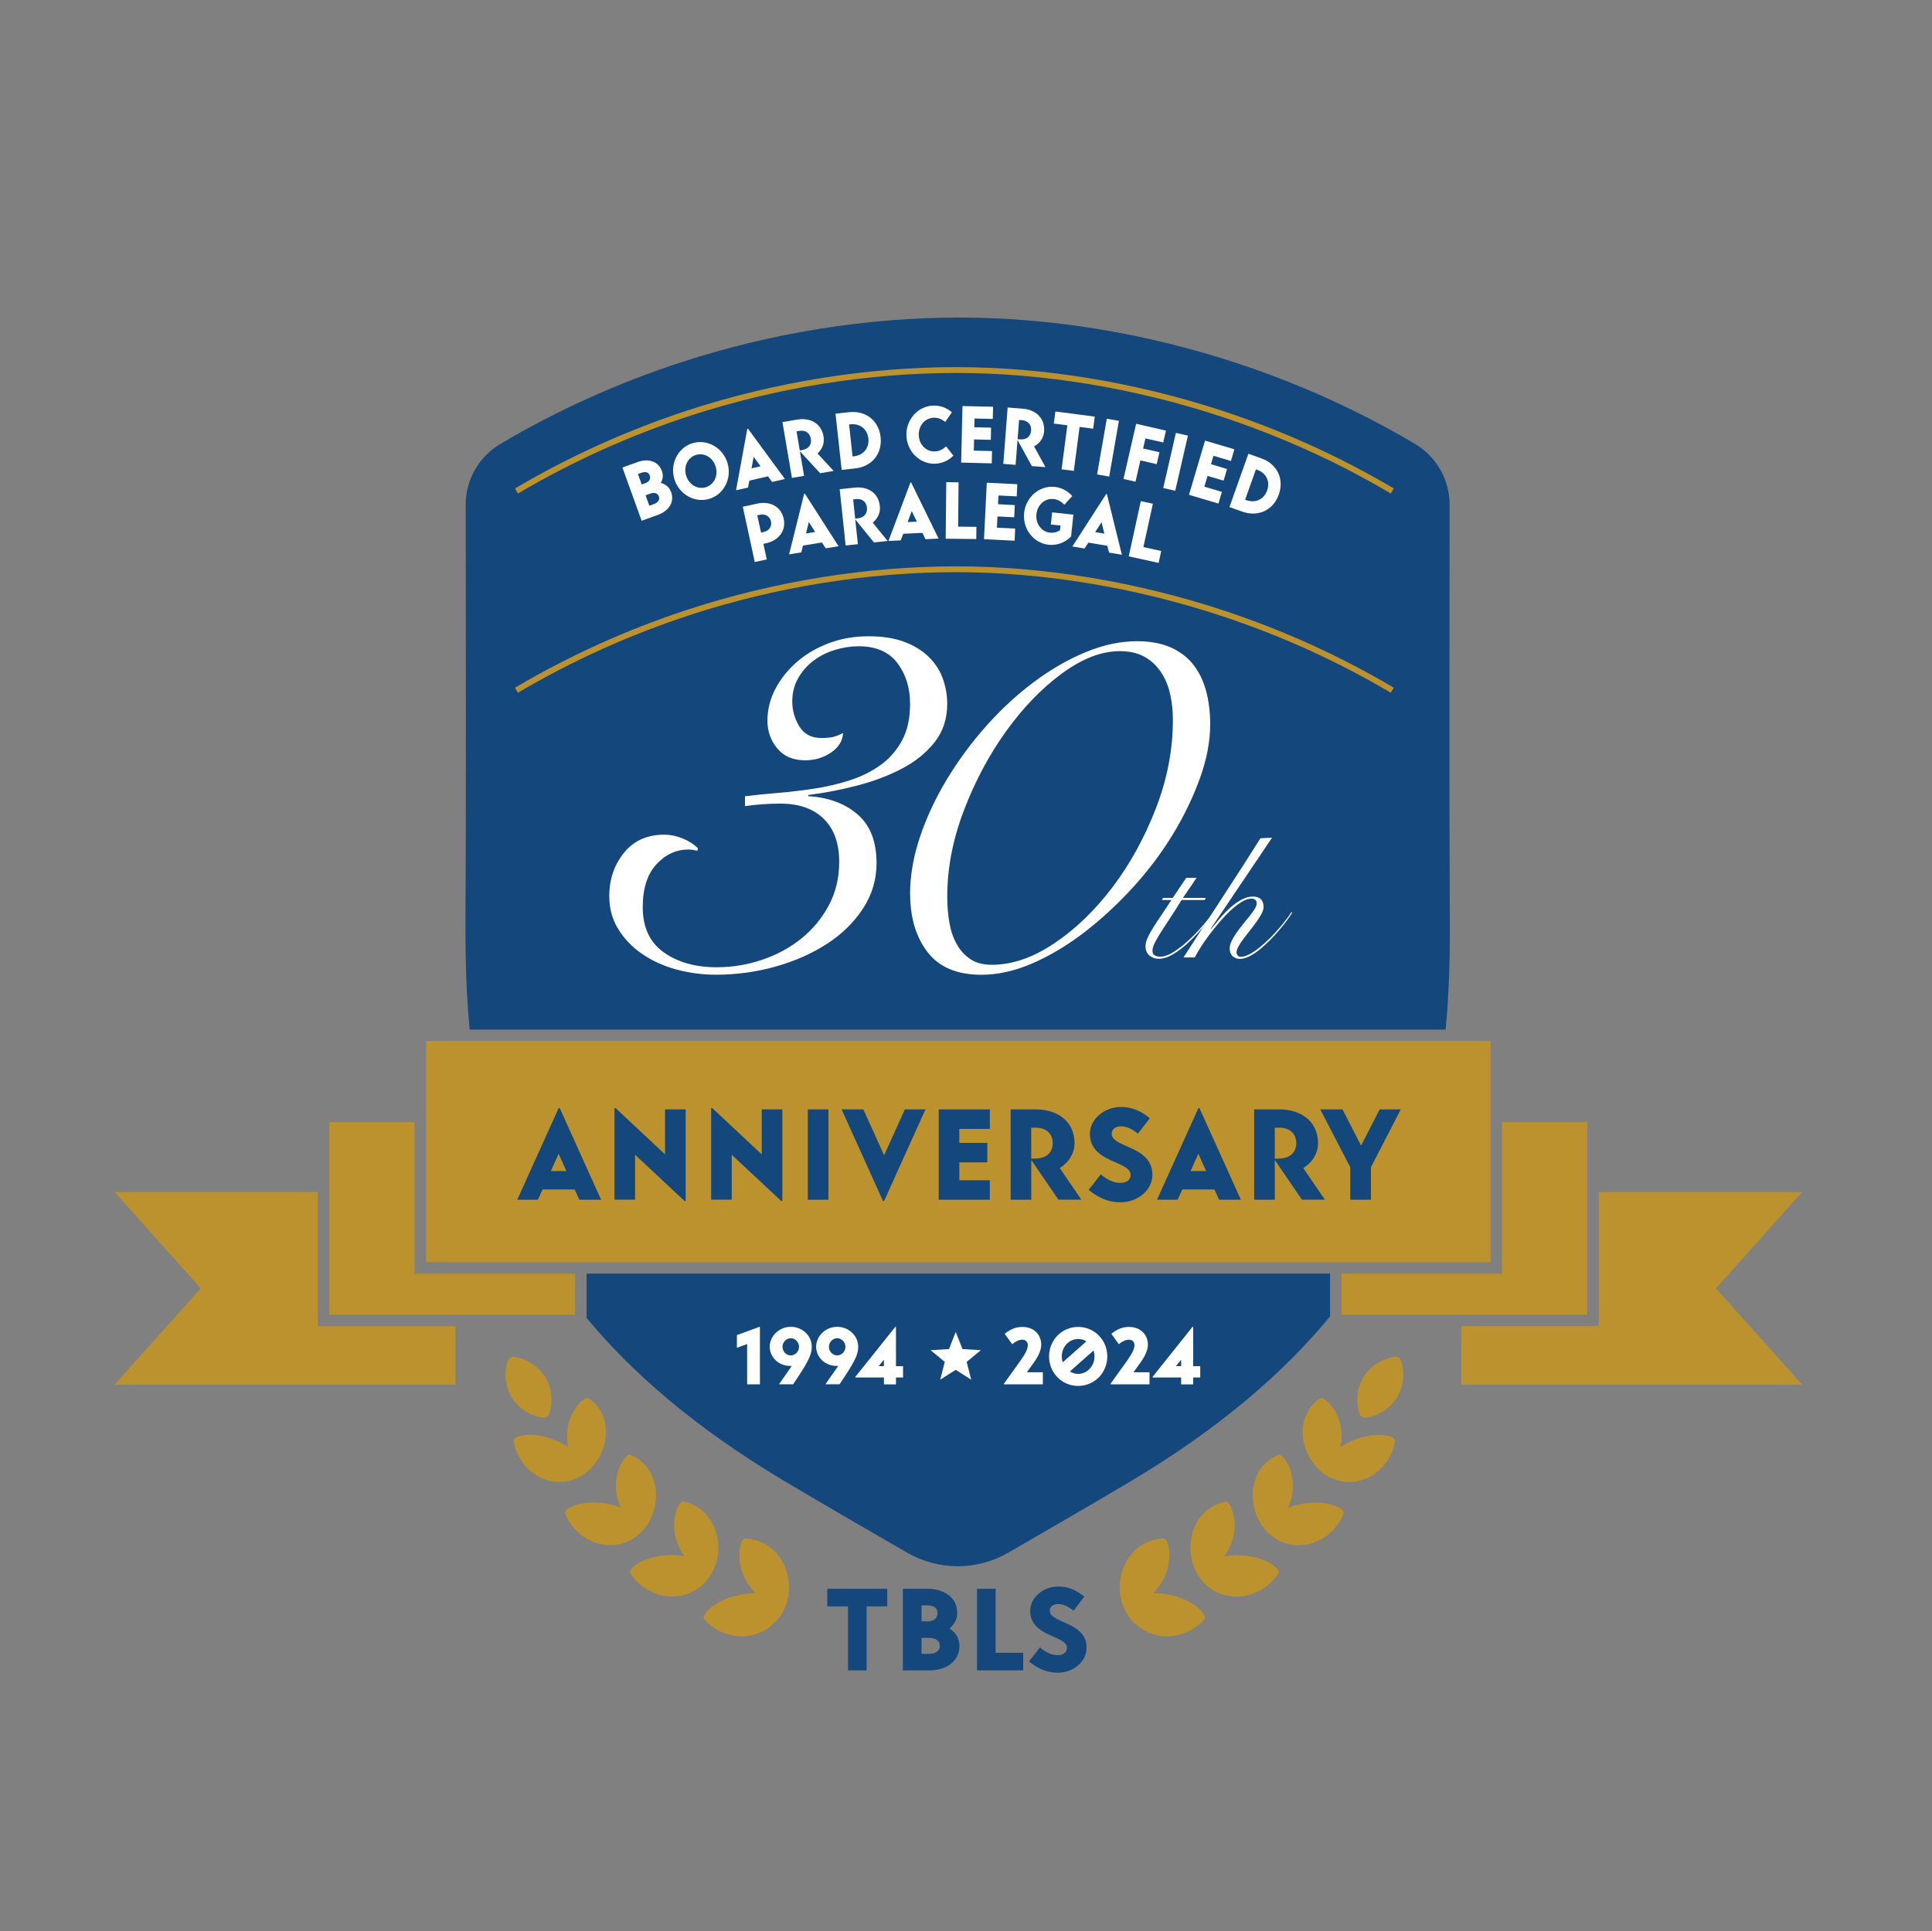<?xml version="1.0" encoding="UTF-8"?>
<svg id="Layer_1" data-name="Layer 1" xmlns="http://www.w3.org/2000/svg" viewBox="0 0 360.13 360">
  <rect x="0" y="0" width="360.13" height="360" fill="#808080" stroke="none"/>
  <defs>
    <style>
      .cls-1 {
        fill: #14477b;
      }

      .cls-1, .cls-2, .cls-3 {
        stroke-width: 0px;
      }

      .cls-2 {
        fill: #bb922e;
      }

      .cls-3 {
        fill: #fff;
      }
    </style>
  </defs>
  <g>
    <path class="cls-1" d="M269.47,191.92c.9-9.22.81-17.99.76-26.01-.09-15.14-.05-51.61-.02-71.83,0-4.67-2.47-8.97-6.49-11.35-10.46-6.19-21.6-11.22-33.13-15.02-16.56-5.46-34.24-8.5-51.67-8.51-17.51-.01-35.2,2.89-51.86,8.31-11.76,3.83-23.11,8.93-33.76,15.23-4.02,2.38-6.5,6.68-6.49,11.35.03,20.22.07,56.69-.02,71.83-.05,8.01-.14,16.79.76,26.01h181.93Z"/>
    <path class="cls-1" d="M247.93,245.09v-7.65H109.35v8.27c8.59,10.36,20.42,20.58,36.72,30.31,6.07,3.62,15.76,9.25,22.99,13.42,2.9,1.68,6.14,2.52,9.38,2.55.02,0,.04,0,.07,0s.04,0,.07,0c3.24-.02,6.48-.87,9.38-2.54,7.22-4.17,16.92-9.8,22.99-13.42,16.47-9.83,28.38-20.17,36.99-30.64v-.29Z"/>
  </g>
  <path class="cls-2" d="M96.55,92l-.55-.94c10.18-6.02,21.1-10.94,32.45-14.64,16.06-5.22,33.26-7.98,49.76-7.98h.09c16.28,0,33.45,2.84,49.66,8.18,11.15,3.68,21.86,8.53,31.85,14.44l-.56.94c-9.92-5.87-20.56-10.69-31.63-14.34-16.1-5.31-33.16-8.12-49.32-8.13h-.09c-16.38,0-33.47,2.74-49.42,7.93-11.27,3.67-22.12,8.56-32.23,14.54ZM128.78,114.6c15.95-5.19,33.04-7.93,49.42-7.93h.09c16.17.01,33.22,2.82,49.32,8.13,11.07,3.65,21.71,8.47,31.63,14.34l.56-.94c-9.99-5.91-20.7-10.77-31.85-14.44-16.21-5.34-33.38-8.17-49.66-8.18h-.09c-16.49,0-33.7,2.76-49.76,7.99-11.35,3.69-22.26,8.62-32.45,14.64l.55.94c10.12-5.98,20.96-10.87,32.23-14.54Z"/>
  <g>
    <path class="cls-3" d="M137.37,248.89l4.15-1.52h.13v10.7h-2.38v-7.51l-1.91.7v-2.38Z"/>
    <path class="cls-3" d="M145.2,258.07l1.07-1.53c.62-.87,1.01-1.44,1.32-1.91-.16.01-.23.01-.34.01-2.07,0-3.77-1.6-3.77-3.58s1.76-3.71,3.92-3.71,3.92,1.66,3.92,3.71c0,1.22-.41,2.38-2.46,5.47l-1.01,1.53h-2.64ZM147.4,252.68c.85,0,1.54-.73,1.54-1.6s-.69-1.6-1.54-1.6-1.54.75-1.54,1.6.69,1.6,1.54,1.6Z"/>
    <path class="cls-3" d="M153.85,258.07l1.07-1.53c.62-.87,1.01-1.44,1.32-1.91-.16.01-.23.01-.34.01-2.07,0-3.77-1.6-3.77-3.58s1.76-3.71,3.92-3.71,3.92,1.66,3.92,3.71c0,1.22-.41,2.38-2.46,5.47l-1.01,1.53h-2.64ZM156.05,252.68c.85,0,1.54-.73,1.54-1.6s-.69-1.6-1.54-1.6-1.54.75-1.54,1.6.69,1.6,1.54,1.6Z"/>
    <path class="cls-3" d="M167.01,256.8v1.28h-2.24v-1.28h-5.32v-.13l7.43-9.3h.13v7.32h1.32v2.11h-1.32ZM164.76,253.48l-.97,1.2h.97v-1.2Z"/>
    <path class="cls-3" d="M187.28,248.66c1.1-.91,2.14-1.29,3.29-1.29,2.07,0,3.52,1.36,3.52,3.33,0,.84-.43,1.95-1.2,3.05l-1.48,2.08h2.98v2.24h-7.24v-.13l3.11-4.34c.98-1.38,1.33-2.21,1.33-2.84,0-.59-.41-1.01-1.01-1.01s-1.2.26-1.91.84l-1.38-1.92Z"/>
    <path class="cls-3" d="M195.55,252.87c0-3.06,2.4-5.5,5.42-5.5s5.43,2.43,5.43,5.5-2.4,5.5-5.43,5.5-5.42-2.43-5.42-5.5ZM197.92,252.87c0,.38.06.75.18,1.09l4.41-3.9c-.45-.28-.98-.44-1.54-.44-1.69,0-3.05,1.45-3.05,3.25ZM204.02,252.87c0-.38-.06-.75-.18-1.1l-4.41,3.9c.45.29.98.46,1.54.46,1.67,0,3.05-1.47,3.05-3.26Z"/>
    <path class="cls-3" d="M207.16,248.66c1.1-.91,2.14-1.29,3.29-1.29,2.07,0,3.52,1.36,3.52,3.33,0,.84-.43,1.95-1.2,3.05l-1.48,2.08h2.98v2.24h-7.24v-.13l3.11-4.34c.98-1.38,1.33-2.21,1.33-2.84,0-.59-.41-1.01-1.01-1.01s-1.2.26-1.91.84l-1.38-1.92Z"/>
    <path class="cls-3" d="M222.41,256.8v1.28h-2.24v-1.28h-5.32v-.13l7.43-9.3h.13v7.32h1.32v2.11h-1.32ZM220.17,253.48l-.97,1.2h.97v-1.2Z"/>
  </g>
  <g>
    <path class="cls-3" d="M116.03,87.15l2.84-1.02c1.89-.68,3.82-.22,4.51,1.68.29.81.18,1.51-.21,2.22.95.24,1.61.83,1.93,1.72.69,1.92-.53,3.54-2.43,4.22l-3.07,1.11-3.58-9.92ZM118.92,88.38l.7,1.94.68-.25c.81-.29,1.02-.86.8-1.46-.22-.6-.85-.72-1.5-.49l-.68.25ZM120.34,92.34l.7,1.94.91-.33c.65-.24,1.09-.77.87-1.39-.21-.59-.8-.83-1.61-.54l-.87.31Z"/>
    <path class="cls-3" d="M129.13,82.61c2.73-.8,5.65.88,6.49,3.74.84,2.86-.7,5.86-3.44,6.66-2.73.8-5.65-.88-6.49-3.74s.7-5.86,3.44-6.66ZM131.54,90.84c1.52-.45,2.38-2.11,1.87-3.83s-2.12-2.66-3.65-2.21c-1.52.45-2.38,2.11-1.87,3.83s2.12,2.66,3.65,2.21Z"/>
    <path class="cls-3" d="M143.94,89.86l-.78-1.06-3.48.8-.24,1.29-2.24.51,2.1-11.46.12-.03,6.89,9.39-2.36.54ZM141.78,86.93l-1.3-1.78-.39,2.16,1.69-.39Z"/>
    <path class="cls-3" d="M152.87,88.21l-3.77-4.08.78,4.58-2.26.38-1.77-10.4,2.78-.47c2.38-.4,4.47.67,4.89,3.17.2,1.19-.24,2.33-1.13,3.15l3,3.25-2.52.43ZM148.48,80.42l.6,3.56.42-.07c1.27-.22,1.82-1.05,1.64-2.12-.19-1.13-1.07-1.64-2.15-1.46l-.52.09Z"/>
    <path class="cls-3" d="M155.74,77.12l2.55-.28c3.02-.33,5.52,1.5,5.86,4.66s-1.7,5.49-4.71,5.82l-2.55.28-1.15-10.48ZM158.92,85.09l.27-.03c1.72-.19,2.87-1.51,2.68-3.31-.2-1.8-1.61-2.84-3.33-2.65l-.27.03.65,5.96Z"/>
    <path class="cls-3" d="M177.71,84.95c-.95.95-2.16,1.46-3.42,1.5-2.85.08-5.24-2.28-5.33-5.27s2.17-5.49,5.02-5.57c1.26-.04,2.47.4,3.46,1.25l-1.25,1.8c-.73-.57-1.37-.81-2.14-.79-1.59.05-2.84,1.43-2.79,3.23.05,1.8,1.38,3.11,2.97,3.06.78-.02,1.44-.31,2.13-.95l1.35,1.73Z"/>
    <path class="cls-3" d="M184.86,86.38l-5.7-.14.25-10.54,5.7.13-.05,2.27-3.4-.08-.04,1.63,3.12.07-.05,2.27-3.12-.07-.05,2.09,3.4.08-.05,2.27Z"/>
    <path class="cls-3" d="M192.34,86.89l-2.67-4.86-.36,4.63-2.29-.18.81-10.51,2.81.22c2.4.18,4.17,1.73,3.98,4.25-.09,1.2-.8,2.2-1.86,2.78l2.12,3.87-2.54-.2ZM189.96,78.28l-.28,3.6.42.03c1.29.1,2.02-.57,2.1-1.65.09-1.14-.64-1.85-1.73-1.93l-.52-.04Z"/>
    <path class="cls-3" d="M203.77,79.92l-2.53-.33-1.08,8.2-2.28-.3,1.08-8.2-2.53-.33.3-2.25,7.34.96-.3,2.25Z"/>
    <path class="cls-3" d="M204.5,88.45l1.81-10.39,2.26.39-1.81,10.39-2.26-.39Z"/>
    <path class="cls-3" d="M209.42,89.28l2.36-10.28,5.56,1.28-.51,2.21-3.32-.76-.43,1.88,3.04.7-.51,2.22-3.04-.7-.91,3.97-2.24-.51ZM216.83,90.98l2.36-10.28,2.24.51-2.36,10.28-2.24-.51Z"/>
    <path class="cls-3" d="M227.1,93.87l-5.47-1.62,2.99-10.11,5.47,1.62-.64,2.18-3.26-.97-.46,1.57,2.99.89-.64,2.18-2.99-.89-.59,2.01,3.26.97-.64,2.18Z"/>
    <path class="cls-3" d="M232.7,84.59l2.42.86c2.86,1.01,4.31,3.75,3.25,6.75s-3.92,4.2-6.78,3.19l-2.42-.86,3.53-9.93ZM232.1,93.16l.25.09c1.63.58,3.24-.11,3.85-1.82.61-1.71-.21-3.26-1.84-3.84l-.25-.09-2.01,5.65Z"/>
  </g>
  <g>
    <path class="cls-3" d="M140.69,104.77l-2.23-10.3,2.73-.59c2.25-.49,4.38.46,4.89,2.81.51,2.35-1.04,4.1-3.29,4.59l-.49.11.63,2.9-2.24.49ZM141.16,96.07l.7,3.22.48-.11c.96-.21,1.59-.98,1.37-1.98-.22-1-1.11-1.45-2.07-1.24l-.49.11Z"/>
    <path class="cls-3" d="M153.92,102.23l-.71-1.1-3.53.58-.32,1.27-2.27.37,2.81-11.3.13-.02,6.28,9.8-2.39.39ZM151.95,99.17l-1.18-1.85-.53,2.13,1.71-.28Z"/>
    <path class="cls-3" d="M162.92,101.13l-3.5-4.3.49,4.62-2.28.24-1.11-10.49,2.81-.3c2.4-.25,4.42.95,4.68,3.46.13,1.2-.38,2.31-1.33,3.07l2.78,3.42-2.54.27ZM159.03,93.09l.38,3.59.42-.04c1.28-.14,1.88-.93,1.77-2.01-.12-1.14-.96-1.71-2.05-1.59l-.52.06Z"/>
    <path class="cls-3" d="M172.52,100.52l-.58-1.18-3.57.17-.47,1.23-2.29.11,4.1-10.9h.13s5.11,10.45,5.11,10.45l-2.42.12ZM170.91,97.25l-.96-1.98-.77,2.06,1.73-.08Z"/>
    <path class="cls-3" d="M178.68,89.91l-.08,8.27,3.4.04-.02,2.27-5.7-.06.11-10.54,2.3.03Z"/>
    <path class="cls-3" d="M189.11,100.8l-5.69-.28.52-10.53,5.69.28-.11,2.27-3.4-.17-.08,1.63,3.12.16-.11,2.27-3.12-.15-.1,2.09,3.4.17-.11,2.27Z"/>
    <path class="cls-3" d="M198.39,94.09c-.64-.67-1.25-.98-2.01-1.06-1.58-.17-3,1.04-3.19,2.83s.95,3.27,2.53,3.44c.61.06,1.24-.03,1.87-.46l.09-.87-1.8-.19.24-2.26,3.96.42-.43,4.09c-1.07,1.08-2.57,1.7-4.17,1.53-2.83-.3-4.89-2.97-4.58-5.94.31-2.97,2.88-5.15,5.71-4.85,1.25.13,2.39.73,3.26,1.71l-1.48,1.62Z"/>
    <path class="cls-3" d="M206.73,103.02l-.32-1.27-3.53-.59-.72,1.1-2.27-.38,6.31-9.79.13.02,2.79,11.31-2.39-.4ZM205.85,99.48l-.52-2.13-1.19,1.85,1.71.28Z"/>
    <path class="cls-3" d="M214.9,93.91l-1.77,8.08,3.33.73-.49,2.22-5.57-1.22,2.25-10.3,2.25.49Z"/>
  </g>
  <g>
    <path class="cls-3" d="M138.9,148.44c1.85-.23,3.91-.44,6.18-.63,2.27-.19,4.54-.46,6.82-.81,2.27-.35,4.47-.87,6.59-1.56,2.12-.69,4-1.64,5.66-2.83,1.66-1.19,2.98-2.72,3.99-4.56,1-1.85,1.5-4.12,1.5-6.82,0-3-.79-5.55-2.37-7.63-1.58-2.08-3.99-3.12-7.22-3.12-1.46,0-2.95.23-4.45.69-1.5.46-2.83,1.14-3.99,2.02-1.16.89-2.1,1.96-2.83,3.24-.73,1.27-1.1,2.72-1.1,4.33s.44,3.25,1.33,4.68c.88,1.43,2.25,2.14,4.1,2.14.85,0,1.54-.06,2.08-.17.54-.12,1.19-.37,1.96-.75-.08,1.46-.83,2.68-2.25,3.64-1.43.96-3.02,1.44-4.8,1.44-2.24,0-3.97-.73-5.2-2.2-1.23-1.46-1.85-3.2-1.85-5.2s.5-4.06,1.5-5.95c1-1.89,2.35-3.56,4.04-5.03,1.69-1.46,3.68-2.62,5.95-3.47,2.27-.85,4.72-1.27,7.34-1.27s4.72.33,6.53.98c1.81.66,3.33,1.56,4.56,2.72,1.23,1.16,2.14,2.5,2.72,4.04.58,1.54.87,3.16.87,4.85,0,2.77-.77,5.14-2.31,7.11-1.54,1.96-3.54,3.6-6.01,4.91-2.47,1.31-5.24,2.37-8.32,3.18-3.08.81-6.16,1.41-9.24,1.79v.23c3.77.23,6.84,1.37,9.19,3.41,2.35,2.04,3.52,5.07,3.52,9.07,0,3.08-.85,5.91-2.54,8.49-1.7,2.58-3.95,4.78-6.76,6.59-2.81,1.81-6.01,3.22-9.59,4.22-3.58,1-7.26,1.5-11.04,1.5-2.54,0-5.01-.33-7.4-.98-2.39-.65-4.51-1.62-6.36-2.89-1.85-1.27-3.33-2.81-4.45-4.62-1.12-1.81-1.68-3.87-1.68-6.18,0-3.08.9-5.76,2.72-8.03,1.81-2.27,4.33-3.41,7.57-3.41,1.08,0,2.2.23,3.35.69s2.12,1.08,2.89,1.85l-.12.46c-.62-.15-1.16-.23-1.62-.23-2.31,0-4.32.92-6.01,2.77-1.7,1.85-2.54,4.51-2.54,7.97,0,3.78,1.31,6.59,3.93,8.44,2.62,1.85,5.89,2.77,9.82,2.77,2.93,0,5.76-.46,8.49-1.39,2.73-.92,5.16-2.23,7.28-3.93,2.12-1.69,3.83-3.75,5.14-6.18,1.31-2.43,1.96-5.14,1.96-8.15,0-3.47-.96-6.14-2.89-8.03-1.93-1.89-4.62-2.83-8.09-2.83-1.08,0-2.18.04-3.29.12-1.12.08-2.21.19-3.29.35v-1.85Z"/>
    <path class="cls-3" d="M169.64,166.7c0-3.47.62-7.03,1.85-10.69,1.23-3.66,2.91-7.24,5.03-10.75,2.12-3.5,4.56-6.82,7.34-9.94s5.74-5.85,8.9-8.21c3.16-2.35,6.37-4.2,9.65-5.55,3.27-1.35,6.45-2.02,9.53-2.02,2.46,0,4.56.39,6.3,1.16,1.73.77,3.14,1.85,4.22,3.24,1.08,1.39,1.87,3.02,2.37,4.91.5,1.89.75,3.95.75,6.18,0,3.16-.63,6.51-1.91,10.05-1.27,3.54-2.97,7.05-5.08,10.52-2.12,3.47-4.6,6.76-7.45,9.88-2.85,3.12-5.86,5.89-9.01,8.32-3.16,2.43-6.38,4.35-9.65,5.78-3.28,1.42-6.45,2.14-9.53,2.14-4.55,0-7.9-1.41-10.05-4.22-2.16-2.81-3.24-6.41-3.24-10.8ZM176.57,167.16c0,1.7.13,3.31.4,4.85.27,1.54.73,2.89,1.39,4.04.65,1.16,1.5,2.08,2.54,2.77s2.37,1.04,3.99,1.04c3.77,0,7.64-1.33,11.61-3.99,3.97-2.66,7.59-6.14,10.86-10.46,3.27-4.31,5.97-9.21,8.09-14.68,2.12-5.47,3.18-10.98,3.18-16.52,0-1.69-.17-3.31-.52-4.85-.35-1.54-.92-2.91-1.73-4.1-.81-1.19-1.83-2.14-3.06-2.83-1.23-.69-2.77-1.04-4.62-1.04-3.39,0-6.97,1.39-10.75,4.16-3.78,2.77-7.24,6.36-10.4,10.75-3.16,4.39-5.78,9.3-7.86,14.73-2.08,5.43-3.12,10.8-3.12,16.12Z"/>
  </g>
  <g>
    <path class="cls-3" d="M223.05,163.65l-2.55,3.74h4.26l-.19.39h-4.32c-.86,1.4-1.63,2.61-2.31,3.63-.68,1.02-1.25,1.9-1.71,2.64-.46.74-.81,1.37-1.05,1.87s-.35.95-.35,1.34c0,.41.14.69.42.85s.6.24.97.24c.77,0,1.63-.29,2.56-.89.94-.59,1.87-1.32,2.79-2.18.92-.86,1.81-1.77,2.64-2.74.84-.97,1.55-1.84,2.13-2.61l.19.13c-.73.92-1.53,1.9-2.4,2.92-.87,1.02-1.77,1.96-2.69,2.81-.92.85-1.85,1.55-2.79,2.11-.93.56-1.82.84-2.66.84-.67,0-1.24-.2-1.73-.61s-.73-.98-.73-1.71c0-.5.14-1.05.42-1.66.28-.61.65-1.27,1.1-1.98.45-.71.96-1.48,1.53-2.32.57-.84,1.16-1.73,1.76-2.68h-1.74l.19-.39h1.81l2.52-3.74h1.93Z"/>
    <path class="cls-3" d="M237.11,156.17l-11.42,16.96.06.06c.43-.54.94-1.16,1.52-1.85.58-.7,1.21-1.36,1.89-1.98.68-.62,1.39-1.15,2.14-1.58.75-.43,1.5-.64,2.26-.64,1.31,0,1.97.66,1.97,1.97,0,.34-.12.75-.37,1.23-.25.47-.56.97-.94,1.5-.38.53-.78,1.06-1.21,1.6-.43.54-.83,1.06-1.21,1.56-.38.51-.69.98-.93,1.42-.25.44-.37.81-.37,1.11,0,.24.07.44.21.6s.33.24.56.24c.5,0,1.04-.16,1.63-.47.59-.31,1.2-.72,1.84-1.23.63-.5,1.26-1.07,1.89-1.69.62-.62,1.2-1.24,1.73-1.85.53-.61,1-1.19,1.42-1.74.42-.55.73-.99.92-1.34l.19.06c-.24.41-.57.9-1,1.48-.43.58-.92,1.19-1.47,1.84-.55.65-1.14,1.29-1.77,1.92s-1.27,1.2-1.9,1.71c-.63.51-1.26.91-1.89,1.23-.62.31-1.21.47-1.74.47s-1.02-.17-1.37-.52-.53-.82-.53-1.42c0-.43.12-.9.37-1.42.25-.52.56-1.04.93-1.56.38-.53.78-1.05,1.21-1.58.43-.53.83-1.03,1.21-1.5.38-.47.69-.91.94-1.31.25-.4.37-.74.37-1.02,0-.34-.1-.58-.29-.71s-.43-.19-.71-.19c-.54,0-1.13.2-1.79.6-.66.4-1.33.92-2.03,1.56-.7.64-1.39,1.37-2.08,2.18-.69.81-1.34,1.62-1.95,2.43-.61.82-1.15,1.59-1.61,2.32-.46.73-.82,1.35-1.08,1.87h-2.1c1.18-1.85,2.4-3.73,3.64-5.64,1.25-1.91,2.49-3.82,3.72-5.71s2.45-3.76,3.63-5.6c1.18-1.84,2.3-3.6,3.35-5.27l2.16-.1Z"/>
  </g>
  <polygon class="cls-3" points="178.15 248.31 179.41 251.5 182.83 251.71 180.19 253.89 181.04 257.21 178.15 255.37 175.26 257.21 176.11 253.89 173.47 251.71 176.89 251.5 178.15 248.31"/>
  <g>
    <rect class="cls-2" x="79.43" y="194.05" width="198.4" height="41.25"/>
    <polygon class="cls-2" points="107.2 237.44 79.43 237.44 77.28 237.44 77.28 235.3 77.28 209.19 61.4 209.19 61.4 245.09 107.2 245.09 107.2 237.44"/>
    <polygon class="cls-2" points="84.9 247.23 61.4 247.23 59.25 247.23 59.25 245.09 59.25 222.2 21.34 222.2 37.42 240.18 21.34 258.15 84.9 258.15 84.9 247.23"/>
    <polygon class="cls-2" points="319.86 240.18 335.94 222.2 298.02 222.2 298.02 245.09 298.02 247.22 295.87 247.22 272.37 247.22 272.37 258.15 335.94 258.15 319.86 240.18"/>
    <polygon class="cls-2" points="295.87 209.19 279.98 209.19 279.98 235.3 279.98 237.44 277.83 237.44 250.08 237.44 250.08 245.09 295.87 245.09 295.87 209.19"/>
  </g>
  <g>
    <path class="cls-1" d="M108,223.66l-.88-1.92h-5.98l-.88,1.92h-3.84l7.71-17.07h.21l7.71,17.07h-4.05ZM105.58,218.32l-1.45-3.23-1.45,3.23h2.89Z"/>
    <path class="cls-1" d="M127.81,206.82v17.07h-.21l-9.22-8.61v8.37h-3.84v-17.07h.21l9.22,8.63v-8.39h3.84Z"/>
    <path class="cls-1" d="M145.83,206.82v17.07h-.21l-9.22-8.61v8.37h-3.84v-17.07h.21l9.22,8.63v-8.39h3.84Z"/>
    <path class="cls-1" d="M150.58,223.66v-16.84h3.84v16.84h-3.84Z"/>
    <path class="cls-1" d="M172.51,206.82l-7.71,17.07h-.21l-7.71-17.07h4.05l3.87,8.56,3.87-8.56h3.84Z"/>
    <path class="cls-1" d="M184.51,223.66h-9.53v-16.84h9.53v3.63h-5.69v2.61h5.22v3.63h-5.22v3.34h5.69v3.63Z"/>
    <path class="cls-1" d="M197.3,223.66l-5.07-7.42v7.42h-3.84v-16.84h4.72c4.03,0,7.18,2.25,7.18,6.28,0,1.92-1.04,3.6-2.75,4.65l4.03,5.9h-4.27ZM192.22,210.23v5.76h.71c2.16,0,3.3-1.16,3.3-2.89,0-1.83-1.3-2.87-3.13-2.87h-.88Z"/>
    <path class="cls-1" d="M212.1,211.33c-1.16-.95-2.16-1.35-3.15-1.35s-1.73.52-1.73,1.38c0,2.66,7.59,2.18,7.59,7.66,0,2.75-2.61,5.12-5.98,5.12-2.06,0-3.91-.71-5.9-2.32l2.25-2.89c1.35,1.11,2.49,1.59,3.65,1.59s1.92-.57,1.92-1.49c0-2.66-7.59-2.18-7.59-7.66,0-2.68,2.61-5,5.79-5,1.87,0,3.58.62,5.38,2.09l-2.23,2.89Z"/>
    <path class="cls-1" d="M227.25,223.66l-.88-1.92h-5.98l-.88,1.92h-3.84l7.71-17.07h.21l7.71,17.07h-4.05ZM224.83,218.32l-1.45-3.23-1.45,3.23h2.89Z"/>
    <path class="cls-1" d="M242.69,223.66l-5.07-7.42v7.42h-3.84v-16.84h4.72c4.03,0,7.18,2.25,7.18,6.28,0,1.92-1.04,3.6-2.75,4.65l4.03,5.9h-4.27ZM237.62,210.23v5.76h.71c2.16,0,3.3-1.16,3.3-2.89,0-1.83-1.3-2.87-3.13-2.87h-.88Z"/>
    <path class="cls-1" d="M251.7,223.66v-6.05l-5.6-10.79h4.15l3.46,6.76,3.46-6.76h3.94l-5.57,10.79v6.05h-3.84Z"/>
  </g>
  <path class="cls-2" d="M132.76,293.13c.59-1.1.94-2.26,1.08-3.41.14-1.15.07-2.29-.17-3.36-.23-1.09-.63-2.1-1.22-2.98-.14-.22-.3-.43-.47-.63-.16-.21-.33-.41-.51-.61-.36-.38-.77-.73-1.22-1.03-.92-.58-1.86-1.01-2.91-1.19-.51-.09-1.32,1.18-1.59,3.12-.13.97-.13,2.13.14,3.34.28,1.2.8,2.49,1.69,3.75-1.49-.28-2.9-.29-4.18-.11-.64.08-1.23.2-1.79.34-.56.15-1.07.32-1.54.52-.7.29-1.29.63-1.73.96-.59.45-.91.89-.91,1.21,0,.08.02.16.06.22.51.78,1.13,1.54,1.89,2.17.25.21.52.41.8.59.56.37,1.15.68,1.74.93.3.12.6.23.9.32.31.08.61.15.92.2.92.15,1.84.17,2.72.06.29-.04.58-.09.87-.16.86-.22,1.68-.57,2.42-1.03.25-.16.49-.32.72-.5.92-.72,1.7-1.65,2.29-2.74ZM117.48,287.15c.26-.13.51-.28.75-.45.73-.49,1.39-1.09,1.96-1.81.76-.96,1.3-2.02,1.64-3.1.34-1.08.48-2.19.46-3.28-.02-1.09-.24-2.1-.61-3.06-.35-.97-.94-1.81-1.66-2.56-.72-.76-1.62-1.28-2.54-1.68-.47-.19-1.5.87-2.16,2.69-.34.92-.53,2-.51,3.22.01.61.07,1.26.22,1.92.15.65.38,1.33.69,2.01-5.55-2.14-10.81-.14-10.38,1.07.42,1.18,1.16,2.26,2.09,3.23.93.97,2.07,1.65,3.2,2.12,1.15.46,2.37.62,3.53.58.87-.03,1.72-.22,2.53-.54.27-.11.53-.23.79-.36ZM142.98,303.66c.18-.12.36-.24.53-.37.2-.15.39-.31.58-.47.16-.14.32-.29.47-.44.3-.32.57-.67.83-1.03.44-.63.81-1.31,1.09-2.06h0s0,0,0,0c.44-1.19.62-2.4.59-3.57-.03-1.17-.25-2.34-.66-3.39-.41-1.06-.99-2.01-1.73-2.81-.72-.83-1.6-1.5-2.63-1.96-1.03-.46-2.08-.73-3.18-.74-.54,0-1.12,1.4-1.05,3.4.04,1,.24,2.15.71,3.34.48,1.16,1.22,2.36,2.31,3.48-1.54-.05-2.96.19-4.21.57-1.24.35-2.32.87-3.18,1.42-1.73,1.11-2.58,2.38-2.17,2.85.83.92,1.87,1.75,3.09,2.3,1.22.55,2.5.83,3.73.88.62,0,1.24-.05,1.83-.17.3-.06.59-.13.88-.22.03,0,.05-.02.08-.03.26-.08.51-.17.76-.27.47-.19.9-.43,1.32-.69ZM106.38,276c.25-.07.5-.15.74-.25.29-.11.58-.24.85-.38.51-.27,1-.6,1.47-.98.93-.76,1.67-1.68,2.22-2.65.56-.98.91-1.99,1.13-3.04.22-1.05.22-2.07.07-3.06-.13-1.01-.52-1.92-1.04-2.81-.27-.44-.59-.83-.95-1.18-.34-.36-.72-.69-1.14-.97-.41-.28-1.63.52-2.64,2.13-.51.81-.96,1.82-1.18,2.99-.12.59-.19,1.22-.2,1.89,0,.66.09,1.35.24,2.08-.57-.38-1.15-.69-1.72-.96-.05-.02-.09-.05-.14-.07-.49-.23-.97-.42-1.46-.58-.12-.04-.24-.09-.35-.12-.3-.09-.6-.16-.89-.23-.29-.07-.57-.12-.85-.17-.55-.09-1.08-.14-1.57-.15-.12,0-.22,0-.33,0-1.54.01-2.65.4-2.86.87-.03.07-.04.15-.03.22.05.3.1.6.18.91.07.3.16.6.27.9.11.29.24.59.39.88s.31.58.48.86c.68,1.14,1.64,2.03,2.63,2.72.51.34,1.04.62,1.6.84.55.22,1.12.37,1.68.47.28.05.56.08.85.1.54.03,1.08,0,1.61-.08.32-.05.63-.11.93-.19ZM101.07,264.28h0c.14.03.28.02.41-.01.42-.06.8-.34.92-.75h0c1.51-4.97-1.41-9.69-6.53-10.56-.25-.04-.49.02-.71.14l-.02-.04c-.22.14-.4.35-.48.6,0,.02,0,.04-.02.06,0,0,0,0,0,0-.01.04-.02.07-.03.11-1.44,4.89,1.41,9.54,6.46,10.46Z"/>
  <path class="cls-2" d="M225.33,295.87c.23.18.47.35.72.5.74.47,1.56.82,2.42,1.03.28.07.57.12.87.16.88.11,1.8.1,2.72-.06.31-.05.61-.12.92-.2.3-.09.6-.2.9-.32.59-.25,1.18-.56,1.74-.93.28-.18.55-.38.8-.59.76-.64,1.38-1.4,1.89-2.17.04-.07.06-.14.06-.22,0-.33-.33-.77-.91-1.21-.44-.33-1.03-.67-1.73-.96-.47-.2-.98-.37-1.54-.52-.56-.15-1.16-.26-1.79-.34-1.28-.18-2.69-.17-4.18.11.88-1.25,1.41-2.55,1.69-3.75.27-1.22.27-2.37.14-3.34-.27-1.94-1.07-3.21-1.59-3.12-1.05.18-1.99.61-2.91,1.19-.45.3-.86.64-1.22,1.03-.18.19-.35.39-.51.61-.17.2-.32.41-.47.63-.58.88-.99,1.89-1.22,2.98-.24,1.07-.31,2.2-.17,3.36.14,1.15.49,2.31,1.08,3.41.59,1.1,1.37,2.02,2.29,2.74ZM239.11,287.52c.81.32,1.66.51,2.53.54,1.16.05,2.38-.12,3.53-.58,1.13-.47,2.27-1.15,3.2-2.12.93-.98,1.67-2.05,2.09-3.23.42-1.21-4.84-3.21-10.38-1.07.31-.69.54-1.36.69-2.01.15-.66.21-1.31.22-1.92.01-1.23-.18-2.3-.51-3.22-.66-1.82-1.69-2.88-2.16-2.69-.92.4-1.82.92-2.54,1.68-.72.76-1.3,1.59-1.66,2.56-.37.96-.59,1.98-.61,3.06-.01,1.09.13,2.2.46,3.28.34,1.08.88,2.15,1.64,3.1.57.72,1.23,1.33,1.96,1.81.24.16.49.31.75.45.26.14.52.26.79.36ZM214.14,304.36c.25.1.5.19.76.27.03,0,.05.02.08.03.29.09.58.16.88.22.6.12,1.21.17,1.83.17,1.24-.04,2.51-.33,3.73-.88,1.22-.55,2.26-1.38,3.09-2.3.42-.47-.44-1.74-2.17-2.85-.86-.55-1.94-1.07-3.18-1.42-1.25-.38-2.67-.62-4.21-.57,1.08-1.12,1.83-2.32,2.31-3.48.46-1.19.67-2.34.71-3.34.07-2-.51-3.4-1.05-3.4-1.1.01-2.14.28-3.18.74-1.03.46-1.91,1.13-2.63,1.96-.74.8-1.32,1.75-1.73,2.81-.41,1.05-.63,2.22-.66,3.39-.03,1.17.16,2.39.59,3.57h0s0,0,0,0c.28.75.65,1.44,1.09,2.06.25.36.53.71.83,1.03.15.16.31.3.47.44.19.17.38.33.58.47.17.13.35.25.53.37.42.26.86.5,1.32.69ZM250.35,276.19c.53.08,1.07.11,1.61.08.29-.02.57-.05.85-.1.56-.1,1.13-.26,1.68-.47.55-.22,1.09-.49,1.6-.84.99-.69,1.95-1.59,2.63-2.72.18-.28.34-.57.48-.86s.27-.58.39-.88c.11-.3.2-.6.27-.9.07-.3.13-.6.18-.91.01-.08,0-.15-.03-.22-.21-.48-1.32-.86-2.86-.87-.11,0-.22,0-.33,0-.49.01-1.01.06-1.57.15-.28.04-.56.1-.85.17-.29.07-.59.14-.89.23-.12.04-.24.08-.35.12-.48.16-.97.35-1.46.58-.05.02-.09.05-.14.07-.57.27-1.16.58-1.72.96.15-.72.23-1.42.24-2.08,0-.67-.08-1.3-.2-1.89-.23-1.17-.67-2.18-1.18-2.99-1.01-1.61-2.22-2.41-2.64-2.13-.42.28-.8.61-1.14.97-.36.35-.68.75-.95,1.18-.53.89-.91,1.8-1.04,2.81-.15.99-.14,2.01.07,3.06.22,1.05.57,2.06,1.13,3.04.55.97,1.29,1.89,2.22,2.65.46.38.96.71,1.47.98.28.15.56.27.85.38.24.09.49.18.74.25.3.08.62.14.93.19ZM261.19,253.82s-.02-.07-.03-.11c0,0,0,0,0,0,0-.02,0-.04-.02-.06-.08-.25-.26-.47-.48-.6l-.02.04c-.21-.12-.46-.18-.71-.14-5.12.88-8.04,5.6-6.53,10.56h0c.12.41.5.7.92.75.13.03.27.04.41.01h0c5.05-.92,7.9-5.57,6.46-10.46Z"/>
  <g>
    <path class="cls-1" d="M165.4,299.47h-3.86v11.93h-3.47v-11.93h-3.86v-3.28h11.18v3.28Z"/>
    <path class="cls-1" d="M168.31,296.19h4.56c3.04,0,5.55,1.56,5.55,4.48,0,1.24-.51,2.14-1.44,2.91,1.22.79,1.86,1.91,1.86,3.28,0,2.94-2.57,4.54-5.61,4.54h-4.93v-15.21ZM171.78,299.28v2.98h1.09c1.31,0,1.89-.66,1.89-1.59s-.84-1.39-1.89-1.39h-1.09ZM171.78,305.34v2.98h1.46c1.05,0,1.95-.51,1.95-1.46s-.71-1.52-2.01-1.52h-1.39Z"/>
    <path class="cls-1" d="M185.59,296.19v11.93h5.14v3.28h-8.61v-15.21h3.47Z"/>
    <path class="cls-1" d="M200.09,300.26c-1.05-.86-1.95-1.22-2.85-1.22s-1.56.47-1.56,1.24c0,2.4,6.86,1.97,6.86,6.92,0,2.49-2.36,4.63-5.4,4.63-1.86,0-3.54-.64-5.33-2.1l2.04-2.61c1.22,1.01,2.25,1.44,3.3,1.44s1.74-.51,1.74-1.35c0-2.4-6.86-1.97-6.86-6.92,0-2.42,2.36-4.52,5.23-4.52,1.69,0,3.23.56,4.86,1.88l-2.01,2.61Z"/>
  </g>
</svg>